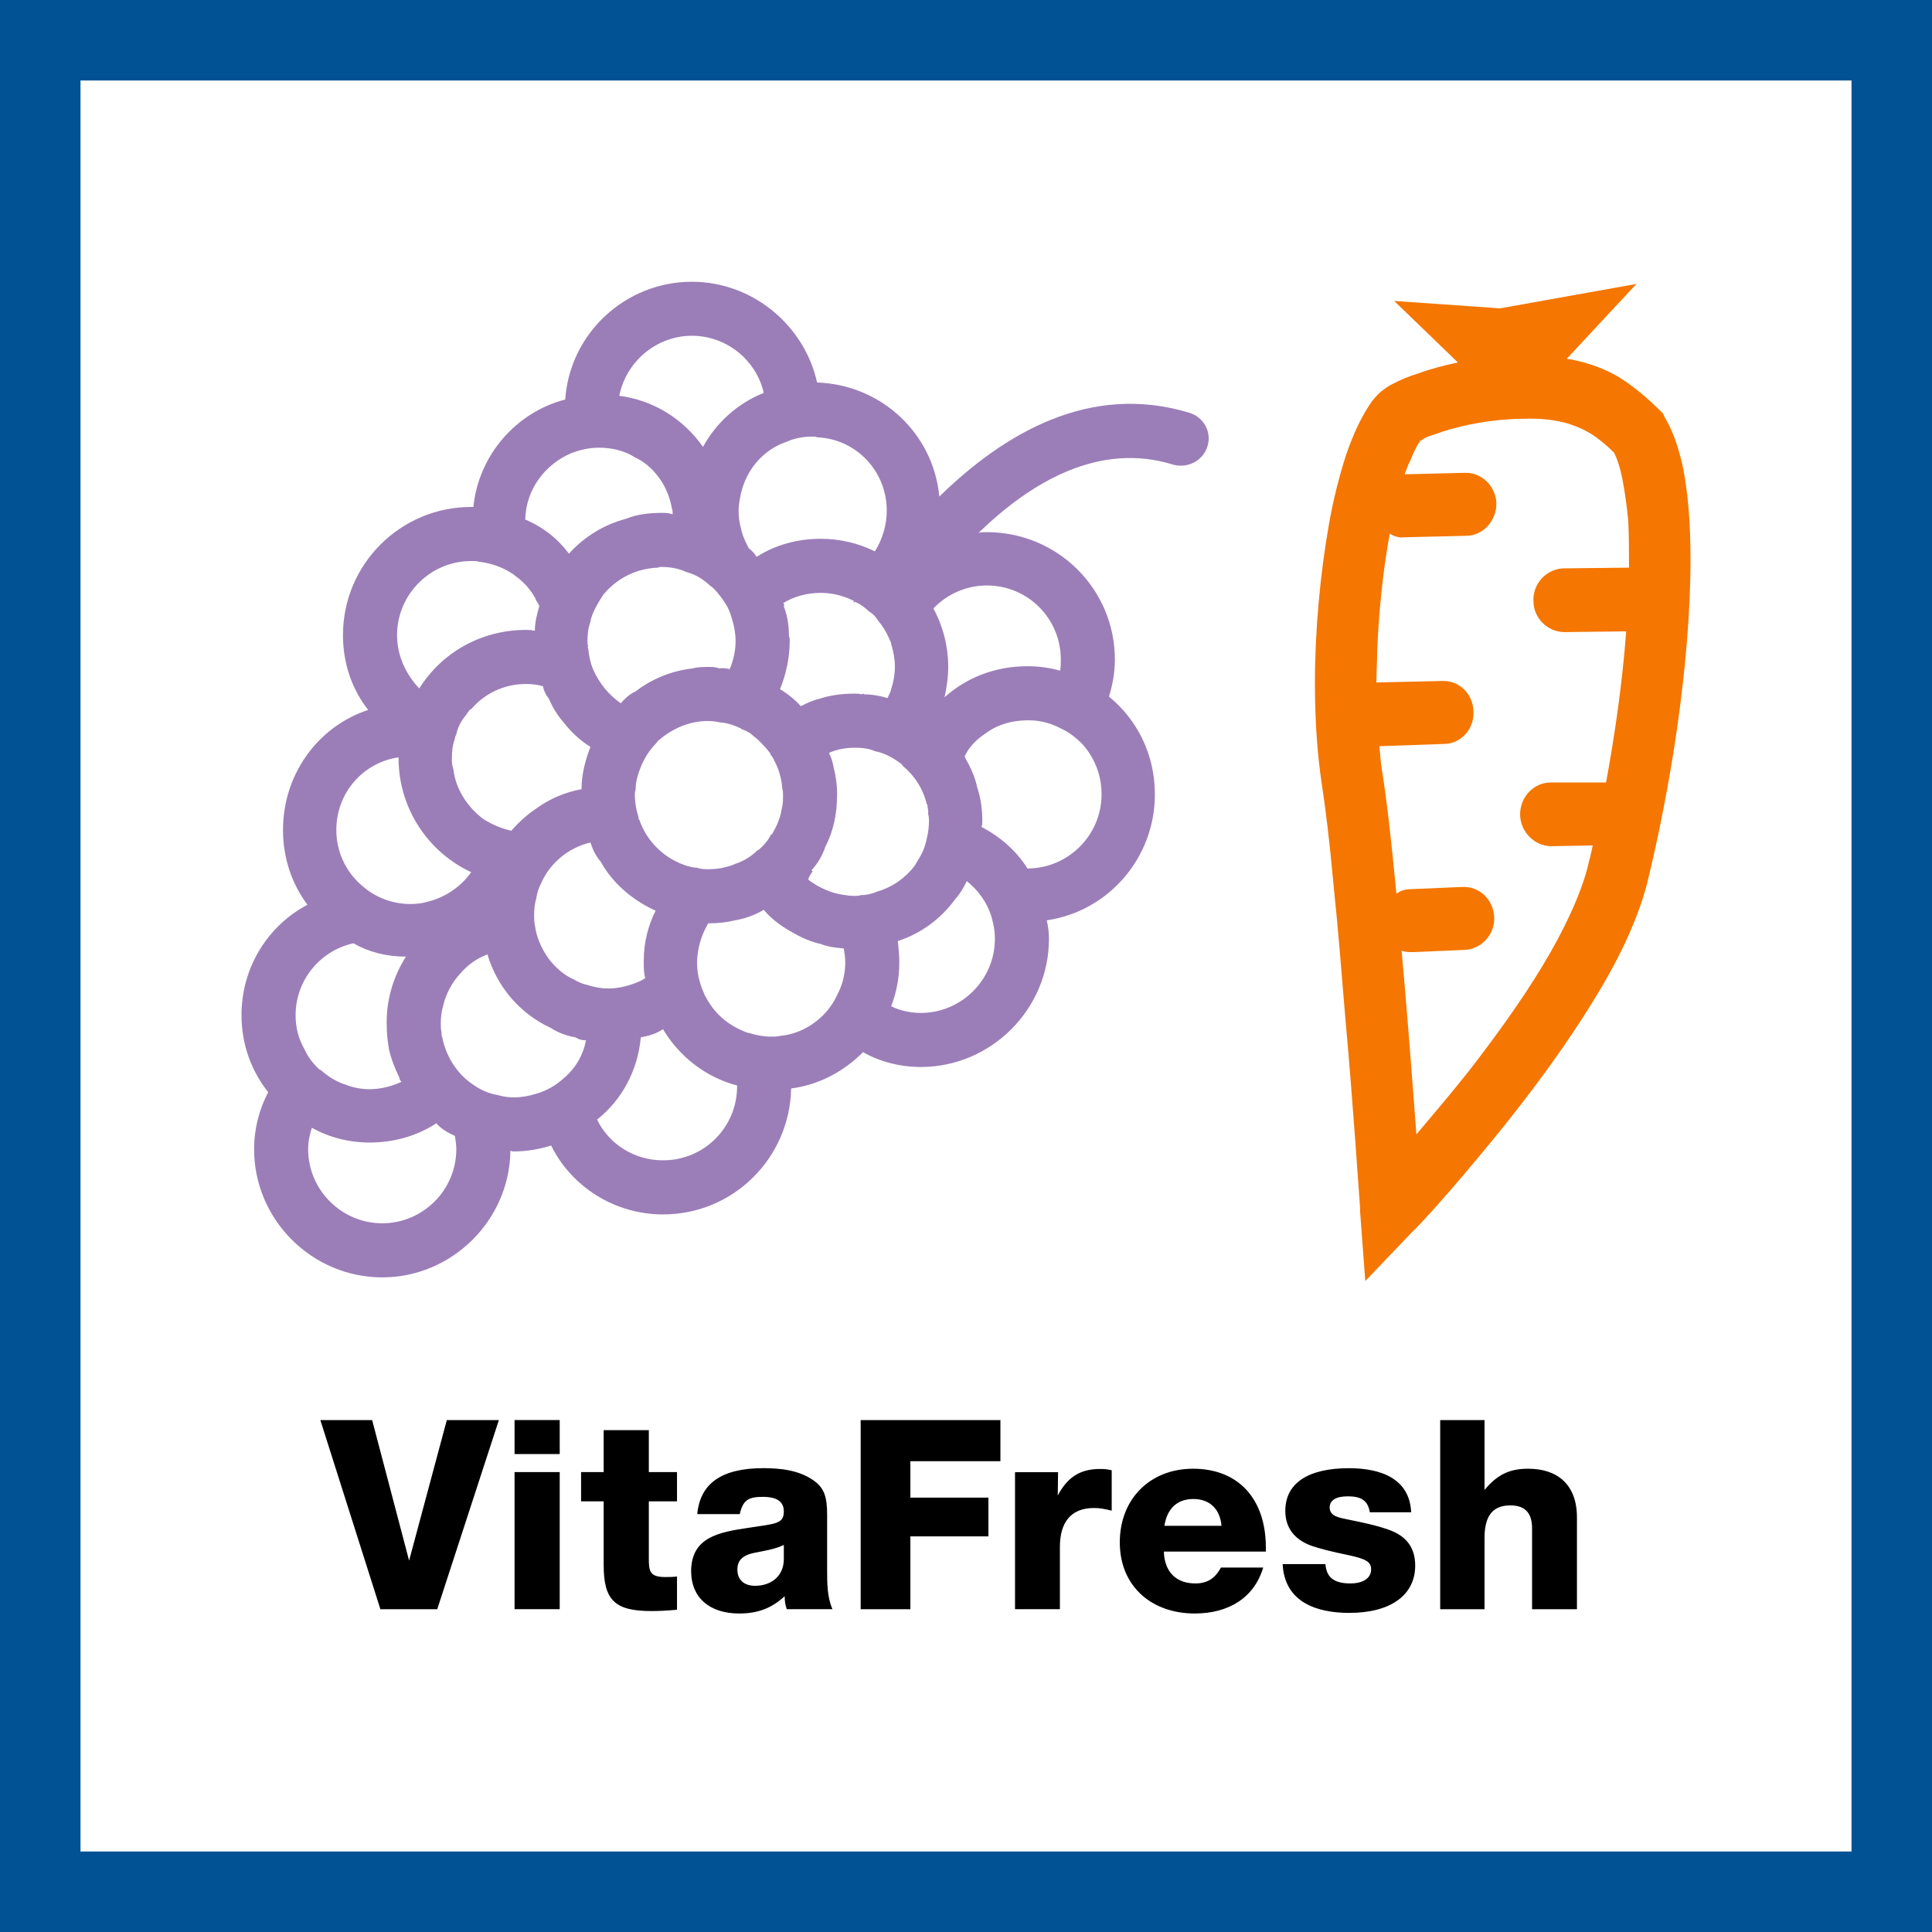 <svg width="48" height="48" viewBox="0 0 48 48" fill="none" xmlns="http://www.w3.org/2000/svg">
<rect x="0" y="0" width="48" height="48" fill="#333333" stroke="none"/>
<path d="M1 1H47V47H1V1Z" fill="white" stroke="#015294" stroke-width="2"/>
<path fill-rule="evenodd" clip-rule="evenodd" d="M40.657 7.054L38.926 8.913C39.386 8.987 39.81 9.134 40.196 9.355C40.583 9.594 40.932 9.888 41.264 10.222L41.319 10.275L41.356 10.367C41.374 10.385 41.393 10.422 41.411 10.459C41.595 10.79 41.706 11.158 41.798 11.545C41.945 12.244 42 13.036 42 13.902C42 15.207 41.871 16.663 41.669 18.079C41.466 19.496 41.19 20.858 40.914 21.98C40.657 22.937 40.178 23.913 39.571 24.888C38.687 26.326 37.583 27.741 36.681 28.809C35.798 29.876 35.117 30.594 35.098 30.594L33.92 31.827L33.791 30.097V30.007C33.755 29.563 33.626 27.52 33.423 25.275C33.331 24.171 33.239 22.993 33.129 21.962C33.037 20.931 32.926 20.029 32.834 19.441C32.724 18.704 32.669 17.858 32.669 16.974C32.669 15.668 32.798 14.269 33.019 13.017C33.129 12.392 33.276 11.821 33.442 11.306C33.626 10.772 33.828 10.33 34.104 9.944L34.123 9.925C34.196 9.833 34.27 9.761 34.344 9.704C34.417 9.649 34.491 9.594 34.565 9.557C34.767 9.447 34.988 9.355 35.227 9.281C35.522 9.171 35.871 9.079 36.221 9.005L34.638 7.477L37.27 7.661L40.657 7.054ZM37.859 10.404C37.362 10.404 36.81 10.477 36.331 10.588C36.111 10.643 35.89 10.698 35.706 10.772C35.522 10.827 35.374 10.882 35.319 10.938C35.301 10.938 35.301 10.938 35.282 10.956C35.209 11.066 35.117 11.232 35.043 11.434C34.988 11.526 34.951 11.655 34.896 11.784L36.386 11.747C36.81 11.729 37.16 12.079 37.178 12.502C37.178 12.944 36.847 13.312 36.423 13.312L34.896 13.348C34.767 13.367 34.638 13.33 34.528 13.257C34.362 14.158 34.252 15.207 34.215 16.203C34.215 16.459 34.196 16.717 34.196 16.956L35.834 16.919C36.258 16.901 36.607 17.25 36.607 17.692C36.626 18.115 36.294 18.483 35.871 18.483L34.27 18.539C34.288 18.759 34.307 18.98 34.344 19.201C34.454 19.884 34.565 20.876 34.675 22.017C34.675 22.072 34.693 22.146 34.693 22.201C34.804 22.128 34.914 22.091 35.043 22.091L36.331 22.036C36.755 22.017 37.104 22.349 37.123 22.79C37.141 23.213 36.81 23.582 36.386 23.6L35.117 23.655C35.006 23.655 34.914 23.655 34.822 23.618L34.901 24.514C35.015 25.857 35.115 27.174 35.19 28.183C35.577 27.723 36.037 27.189 36.515 26.582C37.141 25.772 37.785 24.888 38.319 24.005C38.853 23.122 39.258 22.256 39.442 21.557C39.478 21.391 39.534 21.207 39.571 21.005L38.54 21.023C38.117 21.023 37.767 20.655 37.767 20.232C37.767 19.79 38.117 19.441 38.522 19.441H39.902C40.123 18.244 40.307 16.956 40.399 15.723V15.686L38.871 15.704C38.448 15.704 38.098 15.355 38.098 14.931C38.08 14.49 38.429 14.14 38.834 14.121L40.472 14.103C40.472 13.698 40.472 13.293 40.454 12.944C40.417 12.539 40.362 12.189 40.307 11.895C40.252 11.618 40.178 11.398 40.104 11.25C39.957 11.103 39.828 10.993 39.681 10.882C39.46 10.717 39.221 10.606 38.926 10.514C38.65 10.441 38.301 10.385 37.859 10.404Z" fill="#F57600"/>
<path fill-rule="evenodd" clip-rule="evenodd" d="M17.19 7C18.699 7 19.988 8.086 20.3 9.503C21.902 9.558 23.19 10.773 23.337 12.337C24.957 10.755 27.092 9.503 29.558 10.258C29.908 10.368 30.11 10.736 30 11.086C29.889 11.454 29.503 11.638 29.153 11.546C27.331 10.975 25.638 11.951 24.313 13.239C24.386 13.221 24.442 13.221 24.515 13.221C26.282 13.221 27.699 14.638 27.699 16.387C27.699 16.699 27.644 17.012 27.552 17.307C28.251 17.877 28.693 18.742 28.693 19.736C28.693 21.319 27.534 22.644 26.006 22.865C26.043 23.012 26.061 23.178 26.061 23.325C26.061 25.073 24.626 26.509 22.877 26.509C22.362 26.509 21.865 26.38 21.442 26.141C20.963 26.619 20.356 26.951 19.656 27.043C19.62 28.773 18.221 30.172 16.472 30.172C15.258 30.172 14.19 29.472 13.693 28.46C13.399 28.552 13.086 28.607 12.773 28.607C12.736 28.607 12.718 28.607 12.681 28.587C12.662 30.319 11.227 31.736 9.497 31.736C7.748 31.736 6.313 30.3 6.313 28.552C6.313 28.037 6.442 27.558 6.663 27.135C6.239 26.601 6 25.939 6 25.221C6 24.024 6.663 22.994 7.638 22.478C7.252 21.963 7.031 21.319 7.031 20.62C7.031 19.221 7.914 18.043 9.147 17.638C8.742 17.123 8.521 16.479 8.521 15.779C8.521 14.012 9.957 12.595 11.706 12.595H11.761C11.889 11.307 12.828 10.239 14.043 9.926C14.153 8.288 15.534 7 17.19 7ZM10.841 27.908C10.362 28.221 9.791 28.386 9.184 28.386C8.669 28.386 8.172 28.258 7.748 28.018C7.693 28.184 7.656 28.368 7.656 28.552C7.656 29.564 8.485 30.392 9.497 30.392C10.509 30.392 11.337 29.564 11.337 28.552C11.337 28.442 11.319 28.331 11.301 28.221C11.135 28.147 10.969 28.055 10.841 27.908ZM16.472 25.57C16.307 25.681 16.123 25.736 15.92 25.773C15.847 26.601 15.442 27.337 14.834 27.816C15.129 28.423 15.755 28.828 16.472 28.828C17.503 28.828 18.313 28 18.313 26.988V26.969C17.54 26.767 16.877 26.251 16.472 25.57ZM12.11 23.712C12.074 23.73 12.018 23.748 11.982 23.767C11.779 23.859 11.595 24.006 11.448 24.172C11.227 24.411 11.08 24.687 11.006 25C10.969 25.129 10.951 25.276 10.951 25.423C10.951 25.497 10.951 25.57 10.969 25.644C10.969 25.699 10.969 25.736 10.988 25.773C11.043 26.049 11.153 26.307 11.319 26.527C11.448 26.712 11.614 26.859 11.816 26.988C11.982 27.098 12.166 27.172 12.368 27.207C12.497 27.245 12.626 27.264 12.773 27.264C12.957 27.264 13.159 27.227 13.325 27.172C13.583 27.098 13.804 26.969 13.988 26.804C14.282 26.564 14.485 26.233 14.558 25.846C14.466 25.846 14.374 25.826 14.301 25.773C14.08 25.736 13.877 25.663 13.675 25.534C12.92 25.184 12.35 24.521 12.11 23.712ZM8.779 23.436C7.951 23.619 7.344 24.356 7.344 25.221C7.344 25.534 7.417 25.81 7.564 26.067C7.656 26.27 7.785 26.436 7.951 26.583H7.969C8.153 26.747 8.356 26.877 8.595 26.951C8.779 27.024 8.982 27.061 9.184 27.061C9.46 27.061 9.736 26.988 9.975 26.877C9.939 26.84 9.92 26.804 9.92 26.767C9.81 26.546 9.718 26.307 9.663 26.067C9.626 25.846 9.607 25.644 9.607 25.423V25.386C9.607 24.797 9.791 24.227 10.086 23.767C9.607 23.767 9.166 23.656 8.779 23.436ZM18.975 22.605C18.755 22.736 18.497 22.828 18.258 22.865C18.037 22.92 17.834 22.939 17.613 22.939H17.595C17.595 22.957 17.577 22.957 17.577 22.975C17.429 23.233 17.337 23.526 17.319 23.859V23.932C17.319 24.209 17.393 24.466 17.503 24.705V24.724L17.521 24.742C17.742 25.184 18.11 25.497 18.589 25.663H18.607C18.773 25.718 18.975 25.755 19.159 25.755C19.233 25.755 19.307 25.755 19.38 25.736C19.767 25.699 20.116 25.534 20.393 25.276C20.558 25.129 20.705 24.926 20.797 24.724C20.926 24.485 21 24.209 21 23.914C21 23.785 20.982 23.675 20.963 23.564C20.761 23.546 20.577 23.526 20.393 23.454C20.153 23.399 19.932 23.307 19.712 23.178C19.436 23.031 19.178 22.846 18.975 22.605ZM24.018 21.89C23.945 22.055 23.853 22.202 23.724 22.35C23.374 22.828 22.877 23.196 22.307 23.38C22.325 23.564 22.343 23.73 22.343 23.914C22.343 24.3 22.27 24.669 22.141 25C22.362 25.11 22.619 25.166 22.877 25.166C23.89 25.166 24.718 24.337 24.718 23.325C24.718 23.123 24.681 22.939 24.626 22.755C24.515 22.405 24.294 22.11 24.018 21.89ZM14.669 20.932C14.117 21.061 13.656 21.448 13.435 21.963C13.38 22.073 13.344 22.184 13.325 22.313C13.288 22.442 13.27 22.57 13.27 22.718C13.27 22.81 13.27 22.902 13.288 22.975C13.325 23.288 13.454 23.564 13.62 23.804C13.785 24.024 14.006 24.227 14.264 24.337C14.356 24.392 14.466 24.446 14.577 24.466C14.742 24.521 14.926 24.558 15.11 24.558H15.129C15.35 24.558 15.57 24.503 15.773 24.429C15.865 24.392 15.957 24.356 16.031 24.3C15.994 24.172 15.994 24.043 15.994 23.914V23.859C15.994 23.417 16.104 22.994 16.288 22.626C15.718 22.368 15.221 21.945 14.926 21.411C14.797 21.264 14.724 21.098 14.669 20.932ZM9.902 18.816C9.018 18.945 8.356 19.699 8.356 20.62C8.356 21.209 8.632 21.724 9.055 22.055C9.368 22.313 9.773 22.46 10.196 22.46C10.344 22.46 10.491 22.442 10.62 22.405C11.061 22.294 11.448 22.037 11.706 21.669C10.638 21.172 9.902 20.086 9.902 18.834V18.816ZM21.239 18.577C21.018 18.577 20.797 18.613 20.595 18.706C20.65 18.816 20.687 18.924 20.705 19.037C20.761 19.258 20.797 19.479 20.797 19.718V19.755C20.797 20.215 20.705 20.656 20.503 21.043C20.429 21.264 20.319 21.448 20.153 21.632C20.172 21.613 20.172 21.632 20.19 21.65C20.135 21.724 20.098 21.779 20.08 21.853C20.245 21.982 20.448 22.092 20.669 22.166C20.779 22.202 20.871 22.221 21 22.239H21.018C21.092 22.258 21.166 22.258 21.239 22.258C21.294 22.258 21.331 22.258 21.386 22.239C21.534 22.239 21.681 22.202 21.81 22.145C22.178 22.037 22.491 21.816 22.73 21.503L22.804 21.374C22.914 21.209 22.988 21.024 23.024 20.84C23.061 20.693 23.08 20.546 23.08 20.399C23.08 20.343 23.08 20.288 23.061 20.233V20.159C23.061 20.104 23.043 20.067 23.043 20.012C23.043 19.994 23.043 19.994 23.024 19.975C22.932 19.589 22.712 19.258 22.417 19.018V19C22.233 18.853 22.012 18.724 21.773 18.669H21.755C21.589 18.595 21.423 18.577 21.239 18.577ZM17.613 17.914H17.521C17.061 17.933 16.656 18.135 16.343 18.411C16.307 18.464 16.27 18.503 16.233 18.54C16.104 18.687 15.994 18.871 15.92 19.055C15.847 19.239 15.791 19.423 15.791 19.626C15.773 19.663 15.773 19.718 15.773 19.755C15.773 19.939 15.81 20.141 15.865 20.305V20.343C15.865 20.343 15.865 20.362 15.883 20.362C16.067 20.914 16.528 21.356 17.098 21.521C17.172 21.54 17.245 21.558 17.319 21.558C17.411 21.595 17.521 21.595 17.613 21.595C17.761 21.595 17.908 21.577 18.037 21.54C18.11 21.521 18.184 21.503 18.258 21.466C18.479 21.393 18.663 21.282 18.828 21.116H18.847C18.975 21.006 19.086 20.877 19.159 20.73H19.178C19.288 20.546 19.38 20.343 19.417 20.123L19.436 20.031C19.454 19.939 19.454 19.845 19.454 19.755L19.453 19.699C19.452 19.663 19.448 19.626 19.436 19.589C19.417 19.331 19.343 19.092 19.233 18.89C19.215 18.834 19.178 18.797 19.141 18.742V18.724C19.049 18.595 18.939 18.485 18.828 18.374C18.755 18.319 18.699 18.264 18.626 18.209C18.552 18.172 18.497 18.135 18.423 18.116C18.423 18.098 18.405 18.098 18.405 18.098C18.258 18.024 18.092 17.969 17.926 17.951H17.908C17.816 17.933 17.724 17.914 17.613 17.914ZM25.564 17.896H25.527C25.141 17.896 24.773 18.004 24.478 18.227C24.258 18.374 24.073 18.558 23.963 18.797C23.982 18.797 23.982 18.816 23.982 18.834C24.11 19.055 24.221 19.294 24.276 19.552C24.368 19.828 24.405 20.104 24.405 20.399C24.405 20.454 24.405 20.491 24.386 20.546C24.846 20.785 25.251 21.135 25.527 21.577C26.54 21.577 27.368 20.748 27.368 19.736C27.368 19.239 27.184 18.816 26.89 18.485C26.724 18.319 26.558 18.19 26.356 18.098C26.116 17.969 25.84 17.896 25.564 17.896ZM13.086 16.994H13.067C12.515 16.994 12.037 17.233 11.706 17.62H11.687C11.65 17.656 11.614 17.712 11.577 17.767C11.466 17.896 11.374 18.061 11.337 18.245C11.319 18.282 11.301 18.319 11.301 18.356C11.245 18.503 11.227 18.669 11.227 18.834V18.908C11.227 18.982 11.245 19.055 11.264 19.11C11.319 19.607 11.614 20.049 12 20.343C12.202 20.472 12.442 20.583 12.699 20.638H12.718V20.62C12.902 20.417 13.104 20.233 13.325 20.086C13.656 19.845 14.043 19.681 14.448 19.607C14.448 19.239 14.54 18.89 14.669 18.558C14.411 18.393 14.19 18.19 14.006 17.951C13.859 17.785 13.73 17.583 13.638 17.362C13.564 17.27 13.509 17.16 13.491 17.049C13.362 17.012 13.233 16.994 13.086 16.994ZM20.393 14.73C20.043 14.73 19.712 14.822 19.454 14.988C19.491 15.006 19.491 15.024 19.472 15.061C19.564 15.301 19.601 15.54 19.601 15.797C19.62 15.834 19.62 15.889 19.62 15.926C19.62 16.35 19.527 16.755 19.38 17.123C19.564 17.233 19.748 17.38 19.896 17.544C20.043 17.472 20.19 17.399 20.356 17.362C20.632 17.27 20.926 17.233 21.239 17.233C21.294 17.233 21.35 17.233 21.405 17.252C21.423 17.233 21.46 17.233 21.478 17.252C21.681 17.252 21.865 17.288 22.049 17.343C22.086 17.27 22.123 17.196 22.141 17.123C22.196 16.957 22.233 16.755 22.233 16.57C22.233 16.368 22.196 16.184 22.141 16V15.982C22.123 15.926 22.104 15.908 22.086 15.853C22.012 15.687 21.92 15.54 21.81 15.411C21.755 15.319 21.681 15.243 21.589 15.19C21.478 15.08 21.368 15.006 21.239 14.951C21.221 14.969 21.221 14.969 21.202 14.969C21.202 14.969 21.202 14.951 21.221 14.932C20.963 14.804 20.687 14.73 20.393 14.73ZM16.436 14.086C16.399 14.086 16.38 14.086 16.343 14.104C15.791 14.123 15.313 14.38 14.982 14.783C14.926 14.877 14.853 14.988 14.797 15.098C14.742 15.209 14.687 15.319 14.669 15.448C14.614 15.595 14.595 15.761 14.595 15.926C14.595 15.963 14.595 16.018 14.614 16.055C14.595 16.074 14.595 16.092 14.614 16.11C14.632 16.294 14.669 16.479 14.742 16.644C14.889 16.975 15.129 17.27 15.423 17.472C15.534 17.343 15.662 17.233 15.791 17.178C16.196 16.865 16.693 16.663 17.209 16.607C17.337 16.57 17.485 16.57 17.613 16.57C17.706 16.57 17.779 16.57 17.871 16.607C17.963 16.589 18.037 16.607 18.129 16.624C18.221 16.405 18.276 16.164 18.276 15.926C18.276 15.742 18.239 15.54 18.184 15.374C18.147 15.227 18.092 15.098 18.018 14.988C17.963 14.896 17.89 14.804 17.816 14.712C17.761 14.656 17.706 14.583 17.632 14.546C17.613 14.528 17.613 14.509 17.595 14.509C17.429 14.362 17.264 14.27 17.061 14.215C16.859 14.123 16.656 14.086 16.436 14.086ZM24.515 14.546C24 14.546 23.521 14.767 23.19 15.117C23.429 15.558 23.558 16.055 23.558 16.57C23.558 16.828 23.521 17.084 23.466 17.325C24.018 16.828 24.736 16.552 25.527 16.552C25.804 16.552 26.08 16.589 26.337 16.663C26.356 16.57 26.356 16.479 26.356 16.387C26.356 15.374 25.546 14.546 24.515 14.546ZM11.706 13.939C10.693 13.939 9.865 14.767 9.865 15.779C9.865 16.294 10.086 16.755 10.417 17.104C10.969 16.221 11.945 15.65 13.067 15.65C13.123 15.65 13.196 15.65 13.252 15.669H13.288C13.288 15.466 13.344 15.243 13.399 15.061C13.38 15.006 13.344 14.951 13.307 14.896V14.877C13.178 14.638 12.994 14.435 12.773 14.288C12.773 14.27 12.755 14.27 12.755 14.27C12.515 14.104 12.221 13.994 11.908 13.957C11.853 13.939 11.779 13.939 11.706 13.939ZM20.19 10.847C19.969 10.847 19.748 10.883 19.546 10.975C18.939 11.178 18.497 11.712 18.386 12.374C18.368 12.466 18.35 12.577 18.35 12.687C18.35 12.834 18.368 12.982 18.405 13.11C18.442 13.294 18.515 13.46 18.607 13.626C18.681 13.681 18.736 13.736 18.791 13.828H18.81C19.27 13.534 19.822 13.386 20.393 13.386C20.871 13.386 21.331 13.497 21.736 13.699C21.92 13.403 22.031 13.055 22.031 12.687C22.031 11.693 21.258 10.902 20.3 10.865C20.264 10.847 20.227 10.847 20.19 10.847ZM14.889 11.123H14.871C14.632 11.123 14.411 11.178 14.209 11.252C13.546 11.528 13.067 12.153 13.049 12.908C13.491 13.092 13.859 13.386 14.135 13.755C14.521 13.331 15 13.037 15.552 12.889C15.828 12.779 16.123 12.742 16.436 12.742C16.528 12.742 16.62 12.742 16.712 12.779C16.712 12.724 16.712 12.669 16.693 12.632C16.638 12.319 16.509 12.023 16.307 11.785C16.16 11.601 15.975 11.454 15.773 11.362C15.515 11.196 15.202 11.123 14.889 11.123ZM17.19 8.342C16.307 8.342 15.552 8.988 15.386 9.834C16.252 9.945 16.988 10.423 17.466 11.102C17.797 10.497 18.331 10.018 18.975 9.761C18.791 8.951 18.055 8.342 17.19 8.342Z" fill="#9B7EB8"/>
<path fill-rule="evenodd" clip-rule="evenodd" d="M18.967 36.476C19.396 36.476 19.864 36.528 20.221 36.787C20.477 36.971 20.55 37.189 20.55 37.637V39.004C20.55 39.333 20.55 39.676 20.682 39.98H19.547C19.508 39.855 19.501 39.822 19.494 39.658C19.178 39.948 18.84 40.087 18.365 40.087C17.627 40.087 17.171 39.69 17.171 39.038C17.171 38.186 17.877 38.066 18.577 37.961C19.258 37.855 19.474 37.868 19.474 37.552C19.474 37.307 19.303 37.189 18.953 37.189C18.604 37.189 18.458 37.262 18.379 37.618H17.323C17.395 36.853 17.93 36.476 18.967 36.476ZM29.642 36.49C30.764 36.49 31.45 37.235 31.45 38.45V38.548H28.916C28.929 39.049 29.22 39.34 29.695 39.34C30.005 39.34 30.19 39.208 30.335 38.945H31.384C31.166 39.683 30.539 40.087 29.683 40.087C28.62 40.087 27.821 39.419 27.821 38.318C27.821 37.242 28.573 36.49 29.642 36.49ZM33.516 36.477C34.302 36.477 35.022 36.733 35.06 37.572H34.032C33.986 37.267 33.8 37.176 33.484 37.176C33.194 37.176 33.035 37.274 33.035 37.453C33.035 37.683 33.305 37.71 33.477 37.749C33.827 37.822 34.17 37.887 34.506 38.007C34.949 38.166 35.16 38.455 35.16 38.898C35.16 39.631 34.547 40.072 33.523 40.072C32.705 40.072 31.913 39.802 31.867 38.859H32.93C32.955 39.227 33.194 39.34 33.55 39.34C33.866 39.34 34.065 39.209 34.065 38.991C34.065 38.805 33.945 38.732 33.491 38.634C33.068 38.548 32.817 38.482 32.599 38.41C32.164 38.258 31.933 37.96 31.933 37.538C31.933 36.852 32.494 36.477 33.516 36.477ZM16.12 35.532V36.574H16.82V37.301H16.12V38.707C16.12 39.024 16.134 39.181 16.522 39.181C16.622 39.181 16.72 39.181 16.82 39.168V39.994C16.509 40.02 16.37 40.026 16.179 40.026C15.275 40.026 14.998 39.756 14.998 38.879V37.301H14.437V36.574H14.998V35.532H16.12ZM9.246 35.282L10.164 38.773L11.101 35.282H12.394L10.863 39.981H9.451L7.959 35.282H9.246ZM24.855 35.282V36.304H22.618V37.208H24.557V38.171H22.618V39.981H21.383V35.282H24.855ZM27.329 36.496C27.455 36.496 27.502 36.503 27.62 36.528V37.532C27.409 37.48 27.309 37.466 27.177 37.466C26.591 37.466 26.333 37.843 26.333 38.429V39.98H25.218V36.576H26.287L26.28 37.155C26.512 36.721 26.814 36.496 27.329 36.496ZM36.883 35.282V37.017C37.187 36.654 37.478 36.49 37.966 36.49C38.691 36.49 39.179 36.879 39.179 37.703V39.981H38.064V37.973C38.064 37.605 37.905 37.401 37.523 37.401C37.021 37.401 36.883 37.75 36.883 38.212V39.981H35.781V35.282H36.883ZM13.906 36.574V39.98H12.784V36.574H13.906ZM19.474 38.384C19.244 38.495 18.985 38.529 18.735 38.581C18.445 38.641 18.32 38.772 18.32 38.997C18.32 39.249 18.485 39.399 18.762 39.399C19.138 39.399 19.474 39.176 19.474 38.733V38.384ZM29.649 37.242C29.247 37.242 28.995 37.48 28.929 37.909H30.348C30.316 37.519 30.078 37.242 29.649 37.242ZM13.906 35.281V36.126H12.784V35.281H13.906Z" fill="black"/>
</svg>
